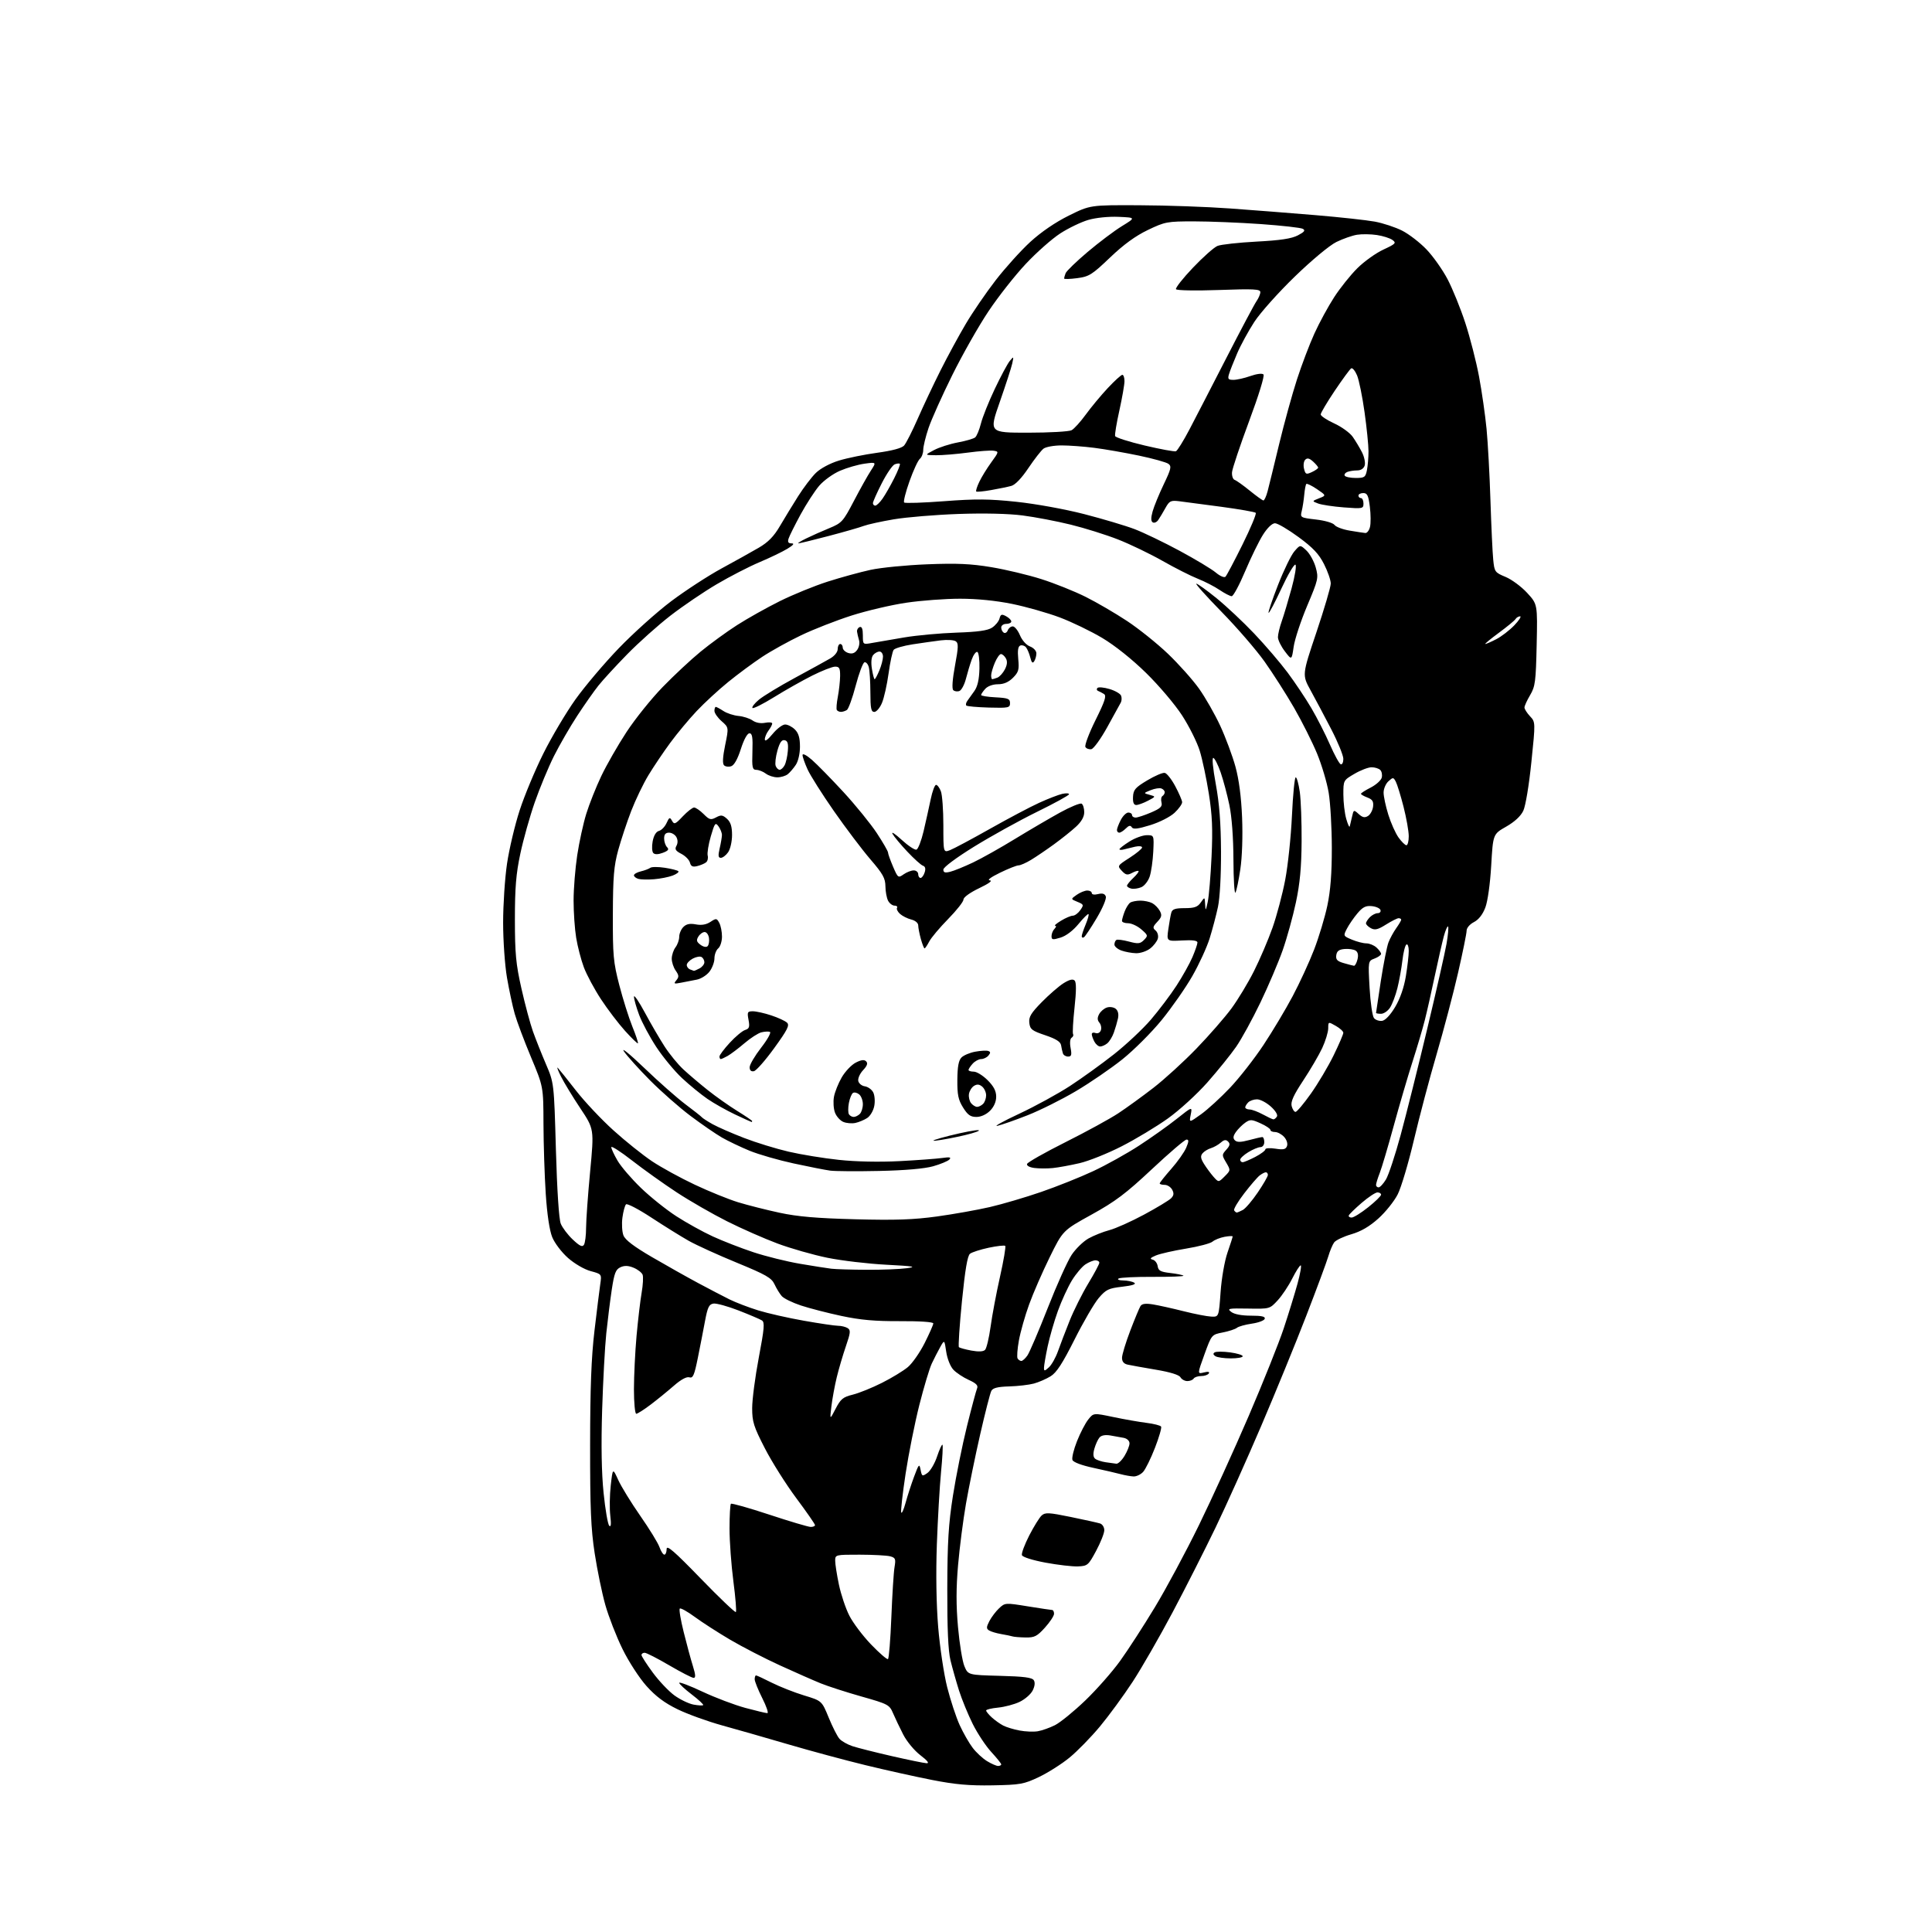 <?xml version="1.0" encoding="UTF-8" standalone="no"?>
<svg 
  version="1.1" 
  xmlns="http://www.w3.org/2000/svg" 
  xmlns:xlink="http://www.w3.org/1999/xlink" 
  xmlns:svg="http://www.w3.org/2000/svg"
  xmlns:rdf="http://www.w3.org/1999/02/22-rdf-syntax-ns#"
  xmlns:cc="http://creativecommons.org/ns#"
  xmlns:dc="http://purl.org/dc/elements/1.1/"
  viewBox="0 0 768 768"
  width="768"
  height="768"
>
<style>svg {background-color: white; }</style>"
<path stroke="none" fill="black" fill-rule="evenodd" d="M394.50,709.70C385.28,709.86 379.72,709.37 370.50,707.56C363.90,706.26 351.98,703.62 344.00,701.67C336.02,699.73 322.30,696.03 313.50,693.45C304.70,690.86 292.77,687.45 287.00,685.86C281.23,684.26 273.26,681.38 269.31,679.45C264.17,676.95 260.65,674.31 256.99,670.22C254.14,667.04 249.90,660.50 247.45,655.50C245.02,650.55 241.95,642.67 240.63,638.00C239.31,633.33 237.41,624.10 236.40,617.50C234.90,607.76 234.56,599.66 234.58,574.50C234.60,551.70 235.05,539.66 236.31,529.00C237.25,521.02 238.29,512.69 238.61,510.48C239.20,506.47 239.20,506.47 234.81,505.29C232.32,504.63 228.43,502.37 225.82,500.08C223.24,497.80 220.48,494.16 219.51,491.77C218.43,489.09 217.47,482.66 216.94,474.50C216.47,467.35 216.07,454.86 216.04,446.74C216.00,431.98 216.00,431.98 211.08,420.24C208.38,413.78 205.46,406.02 204.61,403.00C203.75,399.98 202.37,393.50 201.53,388.62C200.69,383.73 200.00,373.89 200.00,366.75C200.00,359.60 200.70,349.03 201.56,343.25C202.42,337.48 204.67,327.97 206.57,322.13C208.47,316.28 212.71,306.10 216.01,299.50C219.30,292.90 225.04,283.24 228.75,278.03C232.46,272.83 240.22,263.66 246.00,257.66C251.78,251.66 261.15,243.25 266.83,238.98C272.51,234.72 281.51,228.86 286.83,225.97C292.15,223.08 298.80,219.38 301.62,217.73C305.37,215.54 307.62,213.24 310.03,209.12C311.84,206.03 315.10,200.69 317.27,197.26C319.44,193.83 322.62,189.65 324.33,187.98C326.16,186.20 329.92,184.18 333.47,183.09C336.79,182.07 343.65,180.67 348.72,179.98C354.64,179.17 358.46,178.15 359.39,177.11C360.18,176.23 362.63,171.41 364.82,166.42C367.01,161.43 371.08,152.81 373.86,147.27C376.64,141.73 381.15,133.42 383.88,128.81C386.60,124.19 391.97,116.36 395.79,111.41C399.62,106.46 405.82,99.59 409.57,96.15C413.87,92.22 419.54,88.34 424.88,85.70C433.37,81.50 433.37,81.50 452.93,81.59C463.70,81.63 479.93,82.21 489.00,82.87C498.07,83.53 513.38,84.72 523.00,85.53C532.62,86.34 543.19,87.49 546.47,88.09C549.75,88.69 554.65,90.31 557.36,91.68C560.07,93.05 564.43,96.41 567.05,99.15C569.67,101.88 573.44,107.21 575.43,110.99C577.41,114.78 580.59,122.59 582.47,128.35C584.36,134.12 586.82,143.71 587.94,149.67C589.05,155.62 590.40,165.00 590.93,170.50C591.46,176.00 592.16,188.82 592.48,199.00C592.81,209.18 593.30,219.75 593.58,222.50C594.06,227.32 594.25,227.58 598.48,229.33C600.90,230.33 604.76,233.18 607.04,235.66C611.20,240.17 611.20,240.17 610.85,256.34C610.53,270.94 610.28,272.87 608.25,276.31C607.01,278.40 606.00,280.62 606.00,281.24C606.00,281.86 606.99,283.42 608.19,284.71C610.39,287.04 610.39,287.04 608.74,303.01C607.81,312.14 606.43,320.40 605.53,322.30C604.52,324.43 602.09,326.68 598.73,328.60C593.50,331.58 593.50,331.58 592.78,344.04C592.35,351.37 591.39,358.26 590.44,360.77C589.39,363.53 587.79,365.58 585.91,366.55C584.23,367.42 583.00,368.86 583.00,369.97C583.00,371.03 581.47,378.56 579.60,386.71C577.73,394.87 573.90,409.40 571.09,419.02C568.27,428.63 564.21,444.00 562.05,453.16C559.89,462.32 557.00,472.04 555.62,474.76C554.24,477.49 550.78,481.81 547.94,484.36C544.37,487.57 541.03,489.52 537.14,490.65C534.05,491.55 530.99,493.00 530.34,493.89C529.70,494.77 528.64,497.29 528.00,499.49C527.35,501.70 523.43,512.27 519.28,523.00C515.14,533.73 507.06,553.47 501.33,566.87C495.60,580.27 487.42,598.50 483.14,607.37C478.86,616.24 471.19,631.38 466.08,641.00C460.97,650.62 453.86,663.00 450.27,668.50C446.67,674.00 440.81,682.01 437.24,686.30C433.67,690.59 428.22,696.17 425.12,698.70C422.03,701.23 416.57,704.69 413.00,706.39C406.98,709.25 405.61,709.50 394.50,709.70zM396.75,702.00C397.44,702.00 398.00,701.71 398.00,701.36C398.00,701.01 396.22,698.80 394.05,696.44C391.88,694.09 388.57,689.09 386.69,685.33C384.82,681.57 382.36,675.58 381.22,672.00C380.09,668.42 378.57,663.02 377.83,660.00C376.91,656.19 376.52,647.43 376.56,631.50C376.61,612.92 377.04,605.81 378.82,594.50C380.03,586.80 382.53,574.42 384.37,567.00C386.21,559.58 388.03,552.79 388.40,551.92C388.91,550.75 388.05,549.88 385.10,548.54C382.90,547.55 380.16,545.73 378.99,544.49C377.78,543.21 376.55,540.13 376.14,537.36C375.42,532.50 375.42,532.50 373.74,535.50C372.82,537.15 371.32,540.08 370.41,542.00C369.49,543.92 367.26,551.37 365.44,558.55C363.63,565.73 361.18,578.00 359.99,585.81C358.81,593.63 358.02,600.56 358.24,601.21C358.45,601.86 359.23,600.17 359.97,597.45C360.71,594.73 362.23,590.02 363.36,587.00C365.26,581.91 365.45,581.71 365.95,584.28C366.47,586.91 366.61,586.97 368.67,585.53C369.86,584.69 371.60,581.72 372.52,578.93C373.45,576.15 374.40,574.07 374.65,574.31C374.89,574.56 374.64,579.43 374.08,585.13C373.53,590.83 372.78,603.83 372.41,614.00C372.00,625.64 372.20,637.84 372.95,646.91C373.61,654.83 375.22,665.55 376.53,670.73C377.85,675.91 380.08,682.69 381.50,685.78C382.92,688.88 385.24,692.94 386.66,694.79C388.07,696.65 390.64,699.03 392.37,700.08C394.09,701.13 396.06,701.99 396.75,702.00zM368.33,700.91C369.54,700.97 368.71,699.90 365.87,697.73C363.47,695.90 360.46,692.27 359.03,689.48C357.63,686.74 355.81,682.93 354.99,681.01C353.57,677.67 353.02,677.38 342.50,674.40C336.45,672.69 329.15,670.33 326.28,669.17C323.41,668.01 316.12,664.79 310.07,662.03C304.03,659.27 295.13,654.68 290.29,651.84C285.46,648.99 279.10,644.90 276.17,642.74C273.24,640.59 270.57,639.10 270.22,639.44C269.88,639.78 270.58,643.99 271.78,648.78C272.97,653.58 274.61,659.64 275.43,662.25C276.53,665.79 276.60,666.99 275.70,666.98C275.04,666.96 270.68,664.71 266.01,661.98C261.34,659.24 256.95,657.00 256.26,657.00C255.57,657.00 255.00,657.40 255.00,657.89C255.00,658.38 257.02,661.52 259.49,664.87C261.95,668.22 265.83,672.31 268.10,673.96C270.38,675.61 273.78,677.24 275.66,677.60C277.55,677.95 279.29,678.05 279.52,677.81C279.76,677.57 277.72,675.67 274.98,673.58C272.24,671.49 270.00,669.41 270.00,668.96C270.00,668.50 274.16,670.08 279.25,672.47C284.34,674.86 291.99,677.75 296.26,678.91C300.53,680.06 304.47,681.00 305.03,681.00C305.58,681.00 304.67,678.31 303.01,675.03C301.36,671.74 300.00,668.37 300.00,667.53C300.00,666.69 300.24,666.00 300.53,666.00C300.82,666.00 303.65,667.31 306.81,668.91C309.98,670.50 315.75,672.78 319.63,673.96C326.69,676.10 326.69,676.10 329.43,682.80C330.94,686.48 332.86,690.27 333.71,691.21C334.55,692.15 336.87,693.47 338.87,694.13C340.87,694.79 347.90,696.57 354.50,698.08C361.10,699.59 367.32,700.86 368.33,700.91zM412.50,688.21C414.15,687.93 417.23,686.85 419.35,685.79C421.46,684.73 426.88,680.32 431.40,675.98C435.91,671.65 442.16,664.56 445.28,660.22C448.40,655.89 454.61,646.30 459.07,638.92C463.54,631.54 471.40,616.89 476.55,606.37C481.70,595.84 490.62,576.27 496.38,562.87C502.14,549.46 508.41,533.77 510.32,528.00C512.24,522.23 514.69,514.24 515.79,510.25C516.88,506.26 517.44,503.00 517.05,503.00C516.65,503.00 515.14,505.36 513.68,508.25C512.23,511.14 509.62,515.04 507.89,516.92C504.74,520.33 504.72,520.33 496.12,520.18C488.30,520.04 487.68,520.16 489.44,521.51C490.65,522.44 493.59,523.00 497.27,523.00C501.54,523.00 503.05,523.34 502.75,524.25C502.52,524.94 500.21,525.80 497.61,526.17C495.01,526.55 492.35,527.29 491.69,527.83C491.04,528.36 488.51,529.19 486.07,529.67C481.64,530.54 481.64,530.54 478.79,538.38C475.95,546.23 475.95,546.23 478.56,545.57C480.25,545.15 480.94,545.28 480.52,545.96C480.17,546.53 478.81,547.00 477.50,547.00C476.19,547.00 474.84,547.45 474.50,548.00C474.16,548.55 473.03,549.00 471.99,549.00C470.95,549.00 469.72,548.32 469.25,547.49C468.71,546.52 465.16,545.43 459.45,544.47C454.53,543.64 449.49,542.74 448.25,542.46C446.73,542.12 446.01,541.24 446.02,539.73C446.03,538.50 447.50,533.67 449.28,529.00C451.06,524.33 452.90,519.91 453.36,519.18C453.96,518.24 455.40,518.05 458.35,518.53C460.63,518.90 466.10,520.12 470.50,521.23C474.90,522.34 479.85,523.30 481.50,523.37C484.50,523.50 484.50,523.50 485.20,513.67C485.59,508.14 486.80,501.24 487.95,497.91C489.08,494.66 490.00,491.78 490.00,491.52C490.00,491.26 488.54,491.33 486.75,491.66C484.96,492.00 482.82,492.86 481.99,493.57C481.17,494.28 476.44,495.53 471.49,496.34C466.55,497.15 461.15,498.37 459.50,499.06C457.28,499.99 456.94,500.42 458.19,500.72C459.12,500.94 460.02,502.11 460.19,503.31C460.45,505.11 461.33,505.60 465.21,506.04C467.80,506.34 470.15,506.82 470.44,507.11C470.73,507.40 465.31,507.60 458.39,507.57C451.47,507.53 445.29,507.83 444.65,508.23C444.01,508.64 444.83,508.98 446.50,509.00C448.15,509.02 450.12,509.42 450.88,509.90C451.79,510.48 450.20,511.01 446.12,511.49C440.64,512.12 439.64,512.60 436.74,516.01C434.96,518.11 430.64,525.52 427.14,532.49C422.37,541.98 419.99,545.65 417.64,547.09C415.91,548.16 412.93,549.45 411.00,549.98C409.07,550.50 404.67,551.02 401.20,551.12C396.59,551.25 394.68,551.73 394.07,552.90C393.60,553.78 391.61,561.55 389.64,570.18C387.67,578.80 385.14,591.17 384.00,597.68C382.87,604.18 381.45,615.18 380.85,622.12C380.06,631.18 380.05,638.13 380.82,646.77C381.41,653.38 382.55,660.38 383.36,662.32C384.83,665.83 384.83,665.83 397.45,666.17C407.09,666.42 410.29,666.84 410.97,667.94C411.53,668.85 411.34,670.37 410.47,672.06C409.71,673.53 407.38,675.54 405.29,676.53C403.21,677.53 399.36,678.54 396.75,678.80C394.14,679.05 392.00,679.57 392.00,679.95C392.00,680.34 393.01,681.57 394.25,682.70C395.49,683.83 397.53,685.28 398.80,685.94C400.06,686.59 402.98,687.48 405.30,687.91C407.61,688.35 410.85,688.48 412.50,688.21zM352.98,659.51C353.37,659.27 353.97,651.75 354.33,642.79C354.69,633.83 355.25,624.88 355.60,622.89C356.14,619.70 355.94,619.22 353.86,618.66C352.56,618.31 347.11,618.02 341.75,618.01C332.08,618.00 332.00,618.02 332.00,620.43C332.00,621.77 332.67,626.05 333.49,629.95C334.31,633.84 336.16,639.37 337.62,642.23C339.07,645.10 342.96,650.26 346.26,653.70C349.57,657.14 352.59,659.75 352.98,659.51zM407.63,650.92C405.36,650.88 403.05,650.69 402.50,650.50C401.95,650.32 399.93,649.90 398.00,649.57C396.07,649.24 393.90,648.59 393.16,648.12C392.04,647.41 392.07,646.78 393.31,644.38C394.14,642.80 395.88,640.51 397.18,639.29C399.52,637.11 399.66,637.10 408.52,638.54C413.46,639.34 417.84,639.99 418.25,640.00C418.66,640.00 419.00,640.67 419.00,641.50C419.00,642.32 417.37,644.80 415.38,647.00C412.23,650.48 411.23,650.99 407.63,650.92zM292.52,640.81C292.82,640.51 292.37,635.01 291.53,628.58C290.69,622.16 290.00,612.72 290.00,607.62C290.00,602.51 290.25,598.09 290.55,597.78C290.85,597.48 297.72,599.42 305.80,602.09C313.89,604.77 321.29,606.96 322.25,606.98C323.21,606.99 323.99,606.66 323.98,606.25C323.97,605.84 320.61,601.00 316.51,595.50C312.41,590.00 306.80,581.09 304.03,575.70C299.59,567.06 299.00,565.18 299.00,559.74C299.00,556.35 300.18,547.32 301.63,539.68C303.83,528.05 304.04,525.64 302.88,524.89C302.12,524.41 297.96,522.63 293.64,520.95C289.32,519.27 284.82,518.03 283.64,518.19C281.86,518.45 281.30,519.59 280.28,525.00C279.62,528.58 278.32,535.22 277.40,539.78C276.00,546.73 275.46,547.96 274.03,547.51C272.95,547.17 270.70,548.38 267.91,550.82C265.48,552.94 261.33,556.33 258.67,558.34C256.02,560.35 253.43,562.00 252.92,562.00C252.42,562.00 252.00,557.61 252.00,552.25C252.01,546.89 252.47,537.33 253.04,531.00C253.62,524.67 254.52,516.97 255.06,513.88C255.60,510.79 255.77,507.57 255.45,506.72C255.12,505.88 253.52,504.63 251.88,503.95C249.76,503.07 248.26,503.01 246.64,503.75C244.75,504.62 244.19,506.07 243.19,512.64C242.54,516.96 241.56,524.77 241.01,530.00C240.46,535.23 239.72,548.95 239.36,560.50C238.93,574.52 239.12,585.49 239.94,593.50C240.61,600.10 241.62,605.95 242.18,606.50C242.88,607.18 243.01,605.89 242.60,602.50C242.27,599.75 242.35,594.35 242.78,590.50C243.57,583.50 243.57,583.50 245.76,588.32C246.97,590.97 250.91,597.39 254.53,602.58C258.15,607.77 261.58,613.36 262.15,615.01C262.73,616.65 263.60,618.00 264.10,618.00C264.59,618.00 265.00,616.99 265.00,615.76C265.00,614.01 267.99,616.60 278.49,627.43C285.91,635.09 292.22,641.11 292.52,640.81zM428.50,622.67C426.30,622.76 420.48,622.08 415.58,621.17C410.39,620.20 406.48,618.95 406.23,618.20C405.99,617.48 407.30,613.97 409.13,610.39C410.97,606.81 413.19,603.23 414.07,602.43C415.48,601.16 416.90,601.23 425.59,603.01C431.04,604.13 436.29,605.29 437.25,605.59C438.23,605.89 438.99,607.10 438.97,608.32C438.96,609.52 437.49,613.20 435.72,616.50C432.65,622.22 432.31,622.51 428.50,622.67zM450.60,586.91C449.44,586.86 447.15,586.45 445.50,586.01C443.85,585.56 438.98,584.44 434.69,583.51C429.96,582.50 426.65,581.25 426.31,580.36C426.00,579.55 426.81,576.19 428.12,572.90C429.43,569.60 431.44,565.72 432.60,564.28C434.69,561.64 434.69,561.64 442.60,563.30C446.94,564.21 452.87,565.25 455.77,565.61C458.67,565.97 461.28,566.64 461.56,567.09C461.84,567.55 460.74,571.36 459.11,575.55C457.48,579.75 455.37,584.04 454.42,585.09C453.47,586.14 451.75,586.96 450.60,586.91zM443.76,581.85C444.46,581.93 445.92,580.54 447.01,578.75C448.10,576.96 448.99,574.72 449.00,573.77C449.00,572.77 448.04,571.85 446.75,571.58C445.51,571.34 443.08,570.90 441.34,570.61C439.33,570.28 437.76,570.58 437.05,571.45C436.42,572.19 435.52,574.18 435.04,575.85C434.45,577.92 434.54,579.20 435.33,579.86C435.98,580.39 437.85,581.02 439.50,581.26C441.15,581.50 443.07,581.77 443.76,581.85zM332.17,560.00C334.18,556.11 335.11,555.35 339.00,554.39C341.48,553.78 346.69,551.67 350.60,549.70C354.50,547.74 359.14,544.91 360.90,543.43C362.67,541.94 365.66,537.65 367.56,533.89C369.45,530.13 371.00,526.61 371.00,526.08C371.00,525.50 365.68,525.14 357.75,525.18C347.82,525.23 342.00,524.71 334.50,523.11C329.00,521.94 321.74,520.06 318.37,518.95C314.99,517.83 311.56,516.15 310.75,515.21C309.93,514.27 308.64,512.16 307.88,510.52C306.69,507.97 304.51,506.72 292.91,501.95C285.43,498.88 276.82,494.96 273.77,493.24C270.71,491.51 264.04,487.36 258.94,484.02C253.84,480.67 249.30,478.30 248.85,478.75C248.39,479.21 247.75,481.59 247.42,484.04C247.09,486.49 247.28,489.67 247.83,491.09C248.52,492.89 252.01,495.54 259.17,499.71C264.85,503.02 273.10,507.66 277.50,510.02C281.90,512.38 287.53,515.31 290.00,516.54C292.48,517.76 297.61,519.73 301.40,520.90C305.18,522.07 313.36,523.92 319.56,525.01C325.77,526.11 331.89,527.01 333.17,527.02C334.45,527.02 336.16,527.45 336.96,527.95C338.21,528.75 338.11,529.76 336.24,535.19C335.05,538.66 333.42,544.20 332.62,547.50C331.82,550.80 330.87,555.98 330.50,559.00C329.84,564.50 329.84,564.50 332.17,560.00zM416.96,543.53C418.04,542.55 419.66,539.67 420.56,537.13C421.46,534.58 423.55,529.12 425.20,525.00C426.85,520.88 430.18,514.22 432.60,510.21C435.02,506.21 437.00,502.50 437.00,501.96C437.00,501.43 436.31,501.00 435.46,501.00C434.62,501.00 432.83,501.72 431.49,502.60C430.15,503.48 427.73,506.34 426.12,508.95C424.52,511.57 422.00,517.03 420.54,521.09C419.07,525.15 417.23,531.54 416.44,535.30C415.65,539.06 415.00,542.85 415.00,543.72C415.00,545.11 415.25,545.09 416.96,543.53zM406.00,541.00C406.49,541.00 407.57,540.02 408.41,538.83C409.25,537.63 412.88,529.15 416.48,519.98C420.08,510.80 424.35,501.30 425.97,498.86C427.59,496.42 430.62,493.47 432.71,492.30C434.79,491.14 438.52,489.65 441.00,489.00C443.48,488.35 449.66,485.58 454.74,482.85C459.83,480.11 464.66,477.19 465.49,476.37C466.62,475.24 466.74,474.38 465.96,472.93C465.39,471.87 464.05,471.00 462.96,471.00C461.88,471.00 461.00,470.74 461.00,470.43C461.00,470.12 463.07,467.51 465.60,464.64C468.13,461.77 470.81,457.97 471.55,456.21C472.60,453.73 472.62,453.00 471.67,453.00C470.99,453.00 464.80,458.29 457.91,464.75C447.55,474.46 443.38,477.60 433.94,482.81C422.50,489.13 422.50,489.13 417.25,499.81C414.36,505.69 410.68,514.13 409.08,518.57C407.47,523.00 405.65,529.43 405.03,532.84C404.41,536.25 404.18,539.48 404.51,540.02C404.85,540.56 405.52,541.00 406.00,541.00zM489.25,539.98C486.64,539.98 483.89,539.58 483.14,539.11C482.23,538.53 482.14,538.03 482.86,537.59C483.45,537.22 486.20,537.22 488.97,537.59C491.74,537.96 494.00,538.65 494.00,539.13C494.00,539.61 491.86,539.99 489.25,539.98zM391.58,536.59C392.17,535.99 393.16,531.84 393.78,527.36C394.39,522.88 396.07,513.95 397.52,507.51C398.96,501.08 399.90,495.56 399.60,495.26C399.30,494.96 396.34,495.29 393.03,495.99C389.72,496.70 386.37,497.77 385.59,498.39C384.58,499.17 383.64,504.76 382.39,517.23C381.42,526.98 380.88,535.21 381.18,535.51C381.48,535.81 383.70,536.42 386.11,536.87C389.00,537.40 390.87,537.31 391.58,536.59zM344.50,504.76C350.55,504.80 357.75,504.51 360.50,504.13C364.63,503.56 363.22,503.32 352.34,502.75C345.10,502.38 334.54,501.13 328.88,499.98C323.22,498.82 314.29,496.27 309.04,494.31C303.79,492.35 294.77,488.38 289.00,485.48C283.23,482.58 274.23,477.41 269.00,473.98C263.77,470.55 255.79,464.85 251.25,461.32C246.71,457.78 243.00,455.40 243.00,456.02C243.00,456.64 244.12,459.06 245.50,461.41C246.87,463.75 251.04,468.61 254.77,472.20C258.49,475.80 264.83,480.87 268.86,483.48C272.89,486.08 279.40,489.69 283.34,491.50C287.28,493.31 294.55,496.14 299.50,497.78C304.45,499.42 312.77,501.48 318.00,502.37C323.23,503.26 328.85,504.14 330.50,504.34C332.15,504.54 338.45,504.73 344.50,504.76zM232.13,494.82C232.59,494.09 232.98,491.03 232.98,488.01C232.99,485.00 233.71,474.94 234.59,465.67C236.18,448.82 236.18,448.82 230.70,440.58C227.68,436.05 224.22,430.36 223.00,427.92C221.78,425.49 221.22,423.95 221.75,424.50C222.28,425.05 225.52,429.10 228.95,433.50C232.37,437.90 239.07,445.02 243.84,449.32C248.60,453.63 255.52,459.16 259.21,461.63C262.90,464.09 270.55,468.28 276.21,470.94C281.87,473.61 289.59,476.74 293.36,477.90C297.14,479.06 304.57,480.94 309.86,482.08C317.08,483.63 324.66,484.28 340.00,484.68C355.97,485.10 363.15,484.85 372.50,483.56C379.10,482.65 388.55,480.96 393.50,479.82C398.45,478.67 407.60,475.98 413.84,473.83C420.08,471.68 429.41,467.96 434.56,465.55C439.72,463.14 447.89,458.59 452.72,455.45C457.55,452.31 464.31,447.52 467.74,444.79C473.98,439.84 473.98,439.84 473.33,443.10C472.68,446.35 472.68,446.35 477.45,442.93C480.07,441.05 485.24,436.32 488.93,432.43C492.63,428.54 498.61,420.89 502.23,415.43C505.85,409.97 511.08,401.23 513.85,396.00C516.63,390.77 520.46,382.45 522.37,377.50C524.28,372.54 526.65,364.67 527.64,360.00C528.90,354.03 529.43,347.18 529.42,337.00C529.41,329.02 528.85,319.18 528.17,315.12C527.50,311.07 525.41,304.05 523.54,299.53C521.67,295.01 517.57,286.85 514.44,281.40C511.30,275.96 506.01,267.68 502.69,263.00C499.36,258.32 491.68,249.44 485.62,243.25C479.57,237.06 475.04,232.01 475.56,232.02C476.07,232.03 479.68,234.61 483.56,237.77C487.45,240.92 494.20,247.26 498.56,251.85C502.93,256.44 508.90,263.42 511.84,267.35C514.77,271.28 519.03,277.65 521.29,281.50C523.55,285.35 526.87,291.87 528.67,295.99C530.47,300.11 532.40,303.63 532.97,303.82C533.54,304.01 534.00,303.04 534.00,301.67C534.00,300.29 531.82,294.97 529.16,289.83C526.50,284.70 522.81,277.75 520.96,274.39C517.60,268.28 517.60,268.28 523.30,251.34C526.43,242.02 529.00,233.30 529.00,231.96C529.00,230.62 527.80,227.16 526.33,224.26C524.27,220.19 521.95,217.73 516.18,213.49C512.07,210.47 507.86,208.00 506.83,208.00C505.69,208.00 503.81,209.80 502.06,212.57C500.47,215.08 497.28,221.60 494.97,227.07C492.67,232.53 490.26,237.00 489.62,237.00C488.99,237.00 486.82,235.88 484.81,234.52C482.80,233.15 478.89,231.14 476.13,230.05C473.37,228.96 467.08,225.78 462.16,222.98C457.23,220.18 449.28,216.35 444.49,214.47C439.71,212.59 431.23,209.93 425.65,208.56C420.07,207.18 411.45,205.54 406.50,204.90C400.92,204.18 391.22,203.95 381.00,204.31C371.93,204.63 360.38,205.58 355.34,206.43C350.31,207.28 344.91,208.47 343.34,209.06C341.78,209.66 335.50,211.46 329.38,213.07C323.27,214.68 317.87,215.99 317.38,215.99C316.90,215.98 318.30,215.10 320.50,214.03C322.70,212.95 326.84,211.11 329.70,209.94C334.62,207.91 335.15,207.33 339.43,199.15C341.92,194.39 344.95,188.96 346.18,187.09C348.40,183.67 348.40,183.67 343.67,184.32C341.07,184.68 336.68,185.94 333.93,187.13C331.17,188.31 327.44,191.00 325.64,193.10C323.85,195.20 320.51,200.36 318.22,204.56C315.94,208.77 313.80,213.06 313.47,214.10C313.03,215.49 313.35,216.00 314.68,216.00C315.92,216.01 315.38,216.69 313.00,218.14C311.07,219.32 306.11,221.71 301.96,223.46C297.81,225.21 290.15,229.15 284.94,232.22C279.73,235.28 271.43,240.92 266.48,244.75C261.54,248.58 253.81,255.49 249.30,260.11C244.79,264.72 239.66,270.30 237.91,272.50C236.15,274.70 232.36,280.10 229.48,284.50C226.60,288.90 222.42,296.14 220.19,300.58C217.97,305.03 214.54,313.29 212.57,318.94C210.60,324.58 208.02,333.77 206.84,339.35C205.13,347.35 204.68,352.89 204.68,365.50C204.69,379.11 205.08,383.22 207.29,393.00C208.72,399.32 210.78,406.98 211.85,410.00C212.93,413.02 215.25,418.88 217.02,423.00C220.23,430.50 220.23,430.50 220.98,457.00C221.44,473.16 222.19,484.64 222.91,486.42C223.55,488.02 225.70,490.87 227.69,492.74C230.44,495.33 231.49,495.83 232.13,494.82zM537.29,484.00C538.09,484.00 541.05,482.16 543.87,479.91C546.69,477.67 549.00,475.42 549.00,474.91C549.00,474.41 548.35,474.00 547.56,474.00C546.77,474.00 543.96,475.86 541.31,478.14C538.66,480.42 536.35,482.67 536.17,483.14C535.98,483.61 536.49,484.00 537.29,484.00zM491.62,482.00C491.90,482.00 492.99,481.54 494.04,480.98C495.10,480.41 497.77,477.29 499.98,474.03C502.19,470.77 504.00,467.64 504.00,467.05C504.00,466.47 503.64,466.00 503.19,466.00C502.75,466.00 501.65,466.56 500.75,467.25C499.85,467.94 497.08,471.15 494.59,474.39C492.09,477.63 490.29,480.67 490.59,481.14C490.88,481.61 491.35,482.00 491.62,482.00zM548.01,472.00C548.57,472.00 549.89,470.59 550.93,468.87C551.98,467.15 554.62,459.16 556.80,451.12C558.98,443.08 563.73,424.12 567.34,409.00C570.96,393.88 574.41,378.64 575.02,375.15C575.63,371.65 575.90,368.57 575.63,368.30C575.36,368.02 574.60,369.76 573.95,372.15C573.31,374.54 571.68,381.68 570.34,388.00C569.01,394.32 567.23,402.20 566.39,405.50C565.56,408.80 563.35,416.27 561.48,422.10C559.61,427.94 556.25,439.41 554.01,447.60C551.77,455.80 549.28,464.20 548.47,466.27C547.66,468.34 547.00,470.48 547.00,471.02C547.00,471.56 547.46,472.00 548.01,472.00zM486.82,467.63C489.21,465.24 489.22,465.18 487.43,462.15C485.67,459.18 485.68,459.02 487.48,457.02C488.90,455.46 489.07,454.67 488.20,453.80C487.33,452.93 486.61,453.03 485.27,454.21C484.30,455.06 482.53,456.06 481.34,456.42C480.15,456.78 478.66,457.70 478.02,458.47C477.13,459.55 477.27,460.51 478.62,462.68C479.58,464.23 481.28,466.52 482.38,467.78C484.40,470.05 484.40,470.05 486.82,467.63zM349.50,465.47C340.70,465.66 331.93,465.60 330.00,465.34C328.07,465.08 321.55,463.80 315.50,462.49C309.45,461.18 301.57,458.91 298.00,457.45C294.43,455.98 289.48,453.62 287.00,452.20C284.52,450.77 278.90,446.90 274.50,443.60C270.10,440.30 262.89,433.96 258.48,429.53C254.07,425.09 249.37,419.89 248.05,417.98C246.72,416.07 250.33,419.00 256.07,424.50C261.80,430.00 269.20,436.52 272.50,439.00C275.80,441.47 278.73,443.78 279.00,444.13C279.27,444.48 281.19,445.72 283.26,446.88C285.33,448.03 290.96,450.50 295.76,452.35C300.57,454.21 308.55,456.66 313.50,457.81C318.45,458.96 327.45,460.43 333.50,461.07C340.24,461.79 349.54,461.98 357.50,461.57C364.65,461.20 372.30,460.63 374.50,460.32C377.55,459.88 378.24,460.03 377.40,460.92C376.79,461.57 373.87,462.78 370.90,463.62C367.44,464.58 359.74,465.25 349.50,465.47zM418.50,464.32C416.30,464.54 413.01,464.53 411.19,464.29C409.23,464.04 408.04,463.38 408.27,462.68C408.48,462.03 415.38,458.12 423.60,454.00C431.82,449.88 441.23,444.73 444.52,442.56C447.81,440.39 454.10,435.83 458.50,432.43C462.90,429.03 470.60,422.00 475.62,416.80C480.64,411.61 486.87,404.46 489.48,400.93C492.09,397.39 496.14,390.68 498.49,386.00C500.84,381.32 504.15,373.58 505.84,368.80C507.53,364.01 509.80,355.46 510.88,349.80C511.97,344.13 513.18,332.64 513.57,324.25C513.96,315.86 514.63,309.00 515.07,309.00C515.50,309.00 516.23,311.59 516.68,314.75C517.13,317.91 517.46,326.80 517.41,334.50C517.34,344.76 516.74,351.22 515.15,358.69C513.96,364.29 511.60,372.84 509.90,377.69C508.20,382.53 504.21,391.90 501.04,398.50C497.87,405.10 493.53,413.03 491.39,416.11C489.25,419.20 484.12,425.55 480.00,430.22C475.83,434.95 468.84,441.33 464.25,444.61C459.71,447.85 451.45,452.83 445.88,455.67C440.31,458.52 432.77,461.54 429.12,462.38C425.48,463.22 420.70,464.10 418.50,464.32zM493.97,462.00C494.50,462.00 496.75,461.05 498.97,459.90C501.19,458.74 503.00,457.39 503.00,456.89C503.00,456.39 504.79,456.26 506.98,456.61C510.16,457.12 511.10,456.91 511.60,455.59C511.97,454.63 511.49,453.10 510.47,451.96C509.49,450.88 507.86,450.00 506.85,450.00C505.83,450.00 505.00,449.62 505.00,449.15C505.00,448.69 503.24,447.51 501.08,446.54C497.55,444.94 496.95,444.92 494.99,446.29C493.80,447.13 492.13,448.80 491.29,449.99C490.17,451.60 490.06,452.46 490.89,453.29C491.72,454.12 493.19,454.10 496.52,453.21C499.00,452.54 501.38,452.00 501.80,452.00C502.22,452.00 502.57,452.90 502.57,454.00C502.57,455.13 501.90,456.00 501.04,456.00C500.19,456.01 498.04,456.90 496.25,457.99C494.46,459.08 493.00,460.43 493.00,460.99C493.00,461.54 493.44,462.00 493.97,462.00zM372.00,453.43C369.52,453.71 372.00,452.82 377.49,451.44C382.99,450.07 388.16,449.09 388.99,449.27C389.82,449.45 387.35,450.34 383.50,451.25C379.65,452.17 374.48,453.14 372.00,453.43zM396.50,447.53C394.85,447.89 398.72,445.74 405.09,442.76C411.46,439.78 420.58,434.79 425.34,431.69C430.10,428.58 437.98,422.90 442.84,419.07C447.71,415.23 454.30,409.04 457.51,405.30C460.71,401.56 465.29,395.49 467.68,391.81C470.07,388.13 472.92,383.03 474.01,380.48C475.10,377.92 476.00,375.31 476.00,374.67C476.00,373.87 474.08,373.61 469.87,373.85C463.74,374.19 463.74,374.19 464.43,369.35C464.81,366.68 465.34,363.71 465.62,362.75C466.02,361.40 467.22,361.00 470.95,361.00C474.80,361.00 476.07,360.55 477.33,358.75C478.90,356.50 478.90,356.50 479.06,359.50C479.22,362.26 479.30,362.17 480.10,358.50C480.57,356.30 481.25,348.20 481.61,340.50C482.12,329.59 481.89,324.08 480.54,315.56C479.59,309.54 477.96,301.83 476.91,298.44C475.86,295.04 472.70,288.71 469.89,284.38C467.08,280.04 460.64,272.45 455.58,267.50C449.99,262.03 443.16,256.58 438.18,253.61C433.67,250.92 426.04,247.23 421.22,245.42C416.39,243.61 407.89,241.20 402.32,240.06C395.86,238.75 388.36,238.00 381.62,238.00C375.81,238.00 366.21,238.71 360.28,239.59C354.35,240.46 344.55,242.76 338.50,244.69C332.45,246.63 323.45,250.14 318.50,252.51C313.55,254.87 306.57,258.74 303.00,261.10C299.43,263.46 293.35,267.95 289.50,271.08C285.65,274.20 280.01,279.40 276.96,282.63C273.91,285.86 269.19,291.53 266.46,295.24C263.73,298.95 259.82,304.76 257.76,308.16C255.70,311.56 252.62,317.96 250.91,322.39C249.20,326.82 246.88,333.83 245.74,337.97C244.03,344.23 243.67,348.54 243.62,363.50C243.57,379.78 243.81,382.46 246.18,391.60C247.62,397.15 249.95,404.55 251.36,408.05C252.78,411.54 253.78,414.55 253.59,414.74C253.41,414.93 251.10,412.70 248.47,409.79C245.84,406.88 241.53,401.22 238.90,397.21C236.27,393.20 233.20,387.48 232.08,384.49C230.97,381.51 229.60,376.24 229.04,372.79C228.47,369.33 228.01,362.68 228.01,358.00C228.01,353.32 228.66,345.23 229.45,340.00C230.24,334.77 231.86,327.35 233.05,323.50C234.24,319.65 236.92,312.90 239.02,308.49C241.11,304.09 245.63,296.21 249.05,290.99C252.47,285.77 258.92,277.74 263.39,273.14C267.85,268.54 274.65,262.19 278.50,259.04C282.35,255.88 288.88,251.13 293.00,248.49C297.12,245.85 304.77,241.56 310.00,238.96C315.23,236.37 323.77,232.88 329.00,231.21C334.23,229.54 341.88,227.44 346.00,226.54C350.12,225.64 360.29,224.64 368.58,224.32C380.40,223.85 385.93,224.10 394.08,225.46C399.81,226.41 408.77,228.55 414.00,230.22C419.23,231.88 427.10,235.04 431.50,237.23C435.90,239.42 443.32,243.75 448.00,246.84C452.68,249.93 460.00,255.80 464.27,259.88C468.55,263.97 474.10,270.19 476.61,273.71C479.12,277.23 482.93,283.90 485.07,288.53C487.21,293.16 489.92,300.45 491.10,304.72C492.51,309.86 493.41,316.73 493.75,324.97C494.05,332.37 493.77,340.74 493.05,345.54C492.39,349.99 491.52,354.17 491.11,354.83C490.70,355.48 490.34,349.61 490.31,341.76C490.28,332.89 489.66,324.67 488.69,320.00C487.83,315.88 486.27,310.05 485.24,307.06C484.20,304.07 482.89,301.46 482.33,301.28C481.72,301.07 482.12,305.30 483.30,311.72C484.72,319.41 485.31,327.09 485.37,338.50C485.41,348.02 484.92,356.93 484.16,360.50C483.46,363.80 481.97,369.43 480.86,373.00C479.75,376.57 476.65,383.32 473.97,388.00C471.30,392.68 465.80,400.55 461.77,405.50C457.73,410.45 450.69,417.48 446.12,421.13C441.55,424.78 433.24,430.47 427.65,433.77C422.07,437.07 413.45,441.37 408.50,443.32C403.55,445.27 398.15,447.16 396.50,447.53zM340.00,446.39C338.62,446.68 336.48,446.50 335.24,445.98C333.99,445.47 332.50,443.81 331.92,442.29C331.34,440.77 331.16,437.94 331.51,436.01C331.86,434.08 333.26,430.59 334.61,428.26C335.97,425.92 338.46,423.30 340.15,422.42C342.34,421.29 343.54,421.14 344.30,421.90C345.06,422.66 344.72,423.67 343.10,425.40C341.84,426.73 340.98,428.65 341.17,429.66C341.36,430.67 342.53,431.64 343.76,431.82C345.00,432.00 346.49,433.06 347.09,434.18C347.69,435.29 347.90,437.74 347.54,439.61C347.19,441.51 345.93,443.65 344.70,444.44C343.49,445.22 341.38,446.10 340.00,446.39zM298.75,446.00C298.61,446.00 295.68,444.66 292.22,443.03C288.77,441.40 283.82,438.61 281.22,436.83C278.63,435.05 274.07,431.32 271.10,428.55C268.12,425.77 263.54,420.22 260.90,416.21C258.27,412.20 255.19,406.44 254.06,403.42C252.93,400.40 252.01,397.15 252.02,396.21C252.03,395.27 253.97,398.11 256.35,402.53C258.72,406.95 262.26,413.02 264.21,416.03C266.16,419.04 269.50,423.12 271.63,425.09C273.76,427.07 278.12,430.77 281.32,433.32C284.52,435.87 289.81,439.61 293.07,441.62C296.33,443.64 299.00,445.45 299.00,445.64C299.00,445.84 298.89,446.00 298.75,446.00zM506.19,444.96C506.57,444.98 507.21,444.48 507.60,443.84C508.02,443.16 506.99,441.49 505.14,439.84C503.40,438.28 500.94,437.00 499.68,437.00C498.43,437.00 496.86,437.54 496.20,438.20C495.54,438.86 495.00,439.76 495.00,440.20C495.00,440.64 495.79,441.02 496.75,441.04C497.71,441.06 500.07,441.95 502.00,443.00C503.93,444.05 505.81,444.94 506.19,444.96zM339.36,444.00C340.04,444.00 341.14,443.46 341.80,442.80C342.46,442.14 343.00,440.40 343.00,438.92C343.00,437.45 342.34,435.70 341.54,435.04C340.74,434.37 339.64,434.11 339.08,434.45C338.53,434.79 337.79,436.60 337.44,438.47C337.09,440.34 337.10,442.35 337.46,442.94C337.82,443.52 338.68,444.00 339.36,444.00zM388.13,444.00C385.78,444.00 384.68,443.22 382.83,440.25C380.92,437.18 380.51,435.18 380.56,429.22C380.61,423.97 381.07,421.50 382.21,420.36C383.09,419.48 385.55,418.45 387.68,418.06C389.81,417.67 392.12,417.54 392.82,417.77C393.79,418.10 393.81,418.52 392.92,419.60C392.28,420.37 390.98,421.00 390.03,421.00C389.09,421.00 387.57,421.82 386.65,422.83C385.74,423.83 385.00,424.96 385.00,425.33C385.00,425.70 385.94,426.00 387.10,426.00C388.25,426.00 390.73,427.53 392.60,429.40C395.03,431.83 396.00,433.70 396.00,435.95C396.00,437.95 395.11,439.98 393.55,441.55C392.04,443.05 389.94,444.00 388.13,444.00zM514.99,442.00C515.52,442.00 518.26,438.74 521.09,434.75C523.92,430.76 527.98,423.92 530.12,419.55C532.25,415.18 534.00,411.13 533.99,410.55C533.99,409.97 532.64,408.73 530.99,407.80C528.00,406.09 528.00,406.09 527.99,408.80C527.98,410.28 526.91,413.79 525.61,416.60C524.30,419.40 520.90,425.21 518.05,429.52C514.21,435.33 513.02,437.94 513.45,439.67C513.78,440.95 514.47,442.00 514.99,442.00zM388.42,440.00C389.07,440.00 390.14,439.46 390.80,438.80C391.46,438.14 392.00,436.62 392.00,435.42C392.00,434.22 391.29,432.65 390.42,431.93C389.27,430.98 388.37,430.91 387.17,431.66C386.25,432.23 385.35,433.70 385.17,434.91C384.99,436.12 385.39,437.76 386.05,438.56C386.71,439.35 387.77,440.00 388.42,440.00zM299.67,425.82C298.58,426.03 298.00,425.49 298.00,424.25C298.00,423.20 300.06,419.70 302.58,416.45C305.12,413.18 306.66,410.39 306.04,410.18C305.42,409.97 303.88,410.06 302.62,410.38C301.36,410.70 298.34,412.65 295.90,414.73C293.47,416.80 290.47,419.06 289.25,419.75C288.03,420.44 286.80,421.00 286.51,421.00C286.23,421.00 286.00,420.54 286.00,419.98C286.00,419.42 287.84,416.96 290.09,414.52C292.34,412.07 295.08,409.79 296.19,409.44C297.85,408.91 298.08,408.24 297.55,405.40C296.97,402.31 297.13,402.00 299.28,402.00C300.58,402.00 303.86,402.73 306.57,403.63C309.28,404.52 312.10,405.82 312.84,406.51C313.95,407.54 313.07,409.31 307.77,416.63C304.24,421.51 300.60,425.65 299.67,425.82zM424.58,420.00C423.68,420.00 422.75,419.44 422.53,418.75C422.30,418.06 421.97,416.61 421.80,415.52C421.57,414.10 419.80,412.98 415.49,411.52C410.20,409.74 409.46,409.16 409.17,406.61C408.90,404.25 409.82,402.73 414.17,398.30C417.10,395.32 421.00,391.95 422.82,390.82C425.10,389.40 426.47,389.07 427.18,389.78C427.88,390.48 427.87,393.87 427.14,400.57C426.56,405.93 426.30,410.67 426.56,411.09C426.82,411.52 426.56,412.15 425.99,412.51C425.37,412.89 425.20,414.57 425.58,416.58C426.10,419.35 425.91,420.00 424.58,420.00zM437.34,416.00C436.64,416.00 435.60,415.13 435.04,414.07C434.47,413.00 434.00,411.67 434.00,411.10C434.00,410.53 434.67,410.32 435.49,410.64C436.35,410.96 437.25,410.52 437.60,409.59C437.94,408.70 437.69,407.33 437.04,406.55C436.18,405.52 436.15,404.58 436.93,403.13C437.52,402.03 438.92,400.84 440.05,400.49C441.17,400.13 442.75,400.37 443.54,401.03C444.45,401.79 444.77,403.19 444.41,404.86C444.09,406.31 443.35,408.85 442.76,410.50C442.17,412.15 441.00,414.06 440.15,414.75C439.31,415.44 438.04,416.00 437.34,416.00zM549.41,405.80C550.68,405.62 552.69,403.49 554.59,400.30C556.56,397.01 558.11,392.55 558.84,388.11C559.48,384.26 560.00,379.71 560.00,378.00C560.00,376.28 559.58,375.14 559.07,375.46C558.56,375.77 557.84,378.61 557.48,381.77C557.11,384.92 556.22,389.89 555.49,392.80C554.76,395.72 553.44,399.20 552.56,400.55C551.68,401.90 550.06,403.00 548.98,403.00C547.89,403.00 547.00,402.84 547.00,402.64C547.00,402.44 547.86,396.70 548.91,389.89C549.97,383.08 551.33,376.20 551.94,374.62C552.55,373.04 553.94,370.49 555.02,368.97C556.11,367.44 557.00,365.92 557.00,365.60C557.00,365.27 556.54,365.00 555.98,365.00C555.42,365.00 553.16,366.14 550.96,367.52C547.78,369.53 546.56,369.83 544.98,368.99C543.89,368.41 543.00,367.53 543.00,367.04C543.00,366.54 543.71,365.44 544.57,364.57C545.44,363.71 546.82,363.00 547.65,363.00C548.49,363.00 548.98,362.44 548.76,361.75C548.53,361.06 546.98,360.36 545.31,360.20C542.92,359.96 541.70,360.57 539.60,363.07C538.13,364.81 536.25,367.55 535.42,369.15C533.93,372.04 533.95,372.08 537.43,373.53C539.36,374.34 541.93,375.00 543.14,375.00C544.35,375.00 546.17,375.74 547.17,376.65C548.18,377.57 549.00,378.70 549.00,379.18C549.00,379.66 547.84,380.49 546.42,381.03C543.83,382.01 543.83,382.01 544.43,392.67C544.76,398.53 545.55,403.95 546.18,404.71C546.81,405.47 548.26,405.96 549.41,405.80zM270.77,390.63C267.90,391.19 267.69,391.08 268.86,389.67C269.95,388.35 269.91,387.71 268.59,385.82C267.71,384.57 267.01,382.42 267.03,381.03C267.05,379.64 267.72,377.63 268.53,376.56C269.34,375.49 270.00,373.61 270.00,372.38C270.00,371.15 270.74,369.40 271.65,368.49C272.84,367.30 274.24,367.01 276.63,367.46C278.88,367.88 280.74,367.56 282.40,366.47C284.71,364.96 284.92,364.98 285.93,366.87C286.52,367.97 287.00,370.42 287.00,372.31C287.00,374.21 286.32,376.32 285.50,377.00C284.68,377.68 284.00,379.48 284.00,380.99C284.00,382.50 283.09,384.88 281.99,386.29C280.88,387.70 278.63,389.11 276.99,389.42C275.34,389.74 272.55,390.28 270.77,390.63zM275.82,385.92C275.99,385.96 277.00,385.53 278.07,384.96C279.13,384.40 280.00,383.30 280.00,382.52C280.00,381.75 279.51,380.81 278.90,380.44C278.30,380.07 276.73,380.34 275.40,381.05C274.08,381.76 273.00,382.90 273.00,383.59C273.00,384.27 273.56,385.06 274.25,385.34C274.94,385.62 275.64,385.88 275.82,385.92zM538.23,383.91C538.63,383.96 539.26,382.83 539.62,381.39C540.05,379.67 539.80,378.48 538.89,377.88C538.12,377.39 536.15,377.10 534.50,377.24C532.27,377.43 531.42,378.07 531.19,379.70C530.94,381.45 531.56,382.11 534.19,382.86C536.01,383.39 537.83,383.86 538.23,383.91zM451.62,378.92C449.90,378.88 447.26,378.39 445.75,377.84C444.24,377.29 443.00,376.22 443.00,375.48C443.00,374.73 443.35,373.90 443.78,373.64C444.20,373.37 446.46,373.67 448.78,374.29C452.45,375.27 453.24,375.18 454.76,373.65C456.42,371.96 456.37,371.76 453.69,369.44C452.15,368.10 449.79,367.00 448.44,367.00C447.10,367.00 446.00,366.58 446.00,366.07C446.00,365.55 446.48,363.87 447.06,362.34C447.65,360.80 448.66,359.20 449.31,358.79C449.97,358.37 451.77,358.02 453.32,358.02C454.86,358.01 456.99,358.46 458.04,359.02C459.09,359.59 460.45,360.98 461.06,362.12C461.97,363.81 461.78,364.60 460.05,366.44C458.24,368.37 458.14,368.87 459.36,369.89C460.15,370.54 460.56,371.97 460.27,373.06C459.99,374.15 458.62,375.94 457.24,377.02C455.86,378.11 453.33,378.96 451.62,378.92zM281.28,376.12C281.77,375.63 282.02,374.17 281.83,372.87C281.65,371.56 280.87,370.50 280.11,370.50C279.34,370.50 278.22,371.31 277.61,372.31C276.72,373.76 276.89,374.40 278.45,375.56C279.58,376.40 280.76,376.64 281.28,376.12zM367.52,377.00C367.29,377.00 366.63,375.31 366.05,373.25C365.48,371.19 365.01,368.76 365.01,367.86C365.00,366.90 363.85,365.93 362.25,365.53C360.74,365.15 358.72,364.14 357.77,363.29C356.82,362.43 356.29,361.34 356.58,360.87C356.88,360.39 356.43,360.00 355.59,360.00C354.76,360.00 353.60,359.13 353.04,358.07C352.47,357.00 351.99,354.41 351.97,352.32C351.94,349.12 350.97,347.37 345.97,341.57C342.70,337.76 336.19,329.14 331.50,322.42C326.82,315.70 322.10,308.24 321.02,305.85C319.93,303.46 319.03,300.89 319.02,300.15C319.01,299.36 320.57,300.15 322.75,302.05C324.81,303.85 330.45,309.61 335.29,314.85C340.12,320.10 346.08,327.44 348.54,331.16C350.99,334.89 353.00,338.36 353.00,338.88C353.00,339.41 353.90,341.92 354.99,344.48C356.93,349.00 357.05,349.08 359.21,347.56C360.44,346.70 362.24,346.00 363.22,346.00C364.20,346.00 365.00,346.68 365.00,347.50C365.00,348.32 365.42,349.00 365.93,349.00C366.45,349.00 367.18,348.01 367.57,346.79C368.04,345.31 367.81,344.44 366.88,344.13C366.12,343.88 363.35,341.38 360.71,338.58C358.08,335.79 355.42,332.60 354.81,331.50C354.19,330.40 355.81,331.44 358.39,333.82C360.98,336.19 363.64,337.96 364.30,337.75C364.96,337.53 366.24,334.24 367.14,330.43C368.03,326.62 369.30,320.91 369.96,317.75C370.61,314.59 371.57,312.00 372.10,312.00C372.62,312.00 373.49,313.15 374.02,314.57C374.56,315.98 375.00,322.04 375.00,328.04C375.00,338.95 375.00,338.95 377.64,337.95C379.10,337.39 386.22,333.59 393.47,329.50C400.72,325.41 409.54,320.74 413.08,319.13C416.61,317.52 420.74,315.92 422.25,315.58C423.76,315.24 424.98,315.31 424.96,315.73C424.94,316.15 419.20,319.31 412.21,322.73C405.22,326.16 393.99,332.38 387.25,336.54C380.10,340.96 375.00,344.76 375.00,345.67C375.00,346.86 375.64,347.06 377.75,346.53C379.26,346.16 383.32,344.50 386.78,342.86C390.23,341.22 397.76,336.99 403.50,333.47C409.25,329.96 417.33,325.23 421.45,322.96C425.57,320.70 429.41,319.13 429.97,319.48C430.54,319.83 431.00,321.35 431.00,322.86C431.00,324.68 429.90,326.63 427.75,328.61C425.96,330.27 422.02,333.41 419.00,335.61C415.98,337.81 411.87,340.59 409.88,341.80C407.89,343.01 405.64,344.00 404.88,344.00C404.12,344.00 400.80,345.32 397.50,346.93C393.80,348.73 392.27,349.89 393.50,349.97C394.70,350.04 393.01,351.27 389.25,353.06C385.59,354.81 383.00,356.68 383.00,357.58C383.00,358.42 380.26,361.90 376.91,365.31C373.57,368.71 370.18,372.74 369.39,374.25C368.60,375.76 367.76,377.00 367.52,377.00zM421.59,372.71C418.44,373.68 418.00,373.60 418.00,372.11C418.00,371.17 418.54,369.86 419.20,369.20C419.86,368.54 419.97,368.00 419.45,368.00C418.93,367.99 419.97,367.09 421.77,366.00C423.57,364.90 425.69,364.00 426.47,364.00C427.25,364.00 428.58,363.01 429.43,361.80C430.89,359.71 430.83,359.53 428.29,358.49C425.60,357.39 425.60,357.39 428.02,355.70C429.36,354.76 431.24,354.00 432.22,354.00C433.20,354.00 434.00,354.46 434.00,355.02C434.00,355.61 435.06,355.77 436.49,355.41C438.23,354.98 439.16,355.25 439.57,356.33C439.91,357.21 438.35,360.92 435.96,364.95C433.64,368.85 431.36,372.28 430.88,372.58C430.39,372.87 430.00,372.70 430.00,372.18C430.00,371.67 430.70,369.57 431.56,367.51C432.42,365.46 432.93,363.60 432.70,363.37C432.47,363.14 430.69,364.90 428.74,367.28C426.56,369.93 423.80,372.03 421.59,372.71zM453.72,352.66C452.50,353.19 450.71,353.45 449.75,353.24C448.79,353.03 448.00,352.51 448.00,352.10C448.00,351.69 449.12,350.29 450.50,349.00C451.87,347.71 452.81,346.47 452.58,346.25C452.36,346.02 451.19,346.36 449.99,347.01C448.17,347.98 447.50,347.84 445.94,346.17C444.10,344.19 444.14,344.12 449.04,340.98C451.77,339.22 454.00,337.38 454.00,336.88C454.00,336.37 452.76,336.24 451.25,336.57C449.74,336.91 447.71,337.40 446.75,337.66C445.79,337.92 445.00,337.89 445.00,337.58C445.00,337.27 446.79,335.89 448.98,334.51C451.17,333.13 454.26,332.00 455.86,332.00C458.75,332.00 458.75,332.00 458.44,338.56C458.26,342.16 457.63,346.59 457.03,348.41C456.43,350.22 454.94,352.14 453.72,352.66zM260.00,349.51C257.52,349.71 254.71,349.65 253.75,349.37C252.79,349.08 252.00,348.44 252.00,347.95C252.00,347.45 253.24,346.74 254.75,346.38C256.26,346.02 257.95,345.38 258.50,344.97C259.05,344.55 261.64,344.55 264.26,344.95C266.88,345.35 269.30,345.97 269.65,346.31C269.99,346.66 268.98,347.44 267.39,348.05C265.80,348.65 262.48,349.31 260.00,349.51zM277.14,344.29C275.35,344.73 274.65,344.40 274.26,342.90C273.98,341.81 272.44,340.24 270.85,339.42C268.56,338.24 268.14,337.57 268.89,336.24C269.48,335.18 269.48,333.89 268.88,332.78C268.36,331.80 267.05,331.00 265.96,331.00C264.58,331.00 264.00,331.68 264.00,333.30C264.00,334.56 264.52,336.12 265.16,336.76C266.05,337.65 265.65,338.18 263.50,339.00C261.69,339.69 260.33,339.73 259.71,339.11C259.18,338.58 259.06,336.51 259.44,334.46C259.88,332.13 260.80,330.60 261.94,330.30C262.94,330.04 264.30,328.64 264.96,327.19C266.04,324.83 266.27,324.73 267.14,326.28C268.01,327.84 268.47,327.65 271.42,324.51C273.25,322.58 275.27,321.00 275.91,321.00C276.56,321.00 278.26,322.17 279.69,323.59C281.98,325.89 282.55,326.05 284.63,324.93C286.63,323.86 287.28,323.94 288.99,325.49C290.45,326.81 291.00,328.57 291.00,331.93C291.00,334.50 290.31,337.54 289.44,338.78C288.59,340.00 287.28,341.00 286.55,341.00C285.51,341.00 285.41,340.15 286.08,337.25C286.56,335.19 286.96,332.80 286.98,331.94C286.99,331.08 286.38,329.54 285.63,328.50C284.37,326.78 284.11,327.12 282.55,332.47C281.62,335.69 281.06,339.13 281.32,340.12C281.58,341.12 281.28,342.33 280.65,342.82C280.02,343.31 278.44,343.97 277.14,344.29zM559.07,336.00C559.58,336.00 560.00,334.39 560.00,332.42C560.00,330.45 559.07,325.18 557.93,320.71C556.79,316.25 555.40,311.75 554.85,310.72C553.89,308.93 553.75,308.92 551.92,310.57C550.86,311.53 550.00,313.55 550.00,315.07C550.00,316.58 550.84,320.52 551.87,323.82C552.89,327.12 554.72,331.21 555.93,332.91C557.15,334.61 558.56,336.00 559.07,336.00zM444.93,331.00C444.42,331.00 444.00,330.53 444.00,329.95C444.00,329.37 444.69,327.57 445.53,325.95C446.36,324.33 447.71,323.00 448.53,323.00C449.34,323.00 450.00,323.45 450.00,324.00C450.00,324.55 450.64,325.00 451.42,325.00C452.20,325.00 454.95,324.09 457.53,322.99C461.32,321.36 462.13,320.59 461.71,318.99C461.42,317.90 461.60,316.75 462.09,316.44C462.59,316.13 463.00,315.44 463.00,314.91C463.00,314.37 462.40,313.71 461.67,313.43C460.94,313.15 459.03,313.45 457.42,314.10C454.50,315.28 454.50,315.28 457.00,315.96C459.50,316.64 459.50,316.64 456.30,318.32C454.54,319.24 452.45,320.00 451.67,320.00C450.68,320.00 450.28,318.98 450.39,316.75C450.53,313.94 451.30,313.05 456.03,310.22C459.03,308.42 462.17,307.07 463.00,307.23C463.82,307.38 465.70,309.75 467.17,312.50C468.64,315.25 469.87,318.11 469.92,318.85C469.96,319.59 468.61,321.50 466.91,323.09C465.15,324.73 460.98,326.85 457.23,328.01C452.31,329.53 450.46,329.74 449.91,328.86C449.38,327.99 448.74,328.12 447.52,329.34C446.61,330.25 445.44,331.00 444.93,331.00zM536.55,328.50C536.70,327.95 537.11,326.21 537.46,324.64C538.08,321.84 538.14,321.82 540.11,323.60C541.64,324.98 542.52,325.16 543.81,324.36C544.74,323.77 545.64,322.11 545.82,320.65C546.06,318.58 545.57,317.79 543.57,317.03C542.15,316.49 541.00,315.82 541.00,315.55C541.00,315.27 542.74,314.15 544.87,313.07C547.00,311.98 548.97,310.21 549.26,309.13C549.54,308.05 549.28,306.68 548.68,306.08C548.09,305.49 546.53,305.00 545.23,305.00C543.92,305.00 540.86,306.17 538.43,307.60C534.02,310.18 534.00,310.21 534.01,315.85C534.01,318.96 534.52,323.30 535.15,325.50C535.77,327.70 536.40,329.05 536.55,328.50zM309.00,309.00C307.56,309.00 305.51,308.34 304.44,307.53C303.37,306.72 301.68,306.05 300.68,306.03C299.07,306.00 298.89,305.17 299.10,298.75C299.29,293.05 299.03,291.50 297.92,291.50C297.06,291.50 295.71,293.96 294.50,297.74C293.21,301.77 291.84,304.21 290.65,304.59C289.63,304.93 288.35,304.75 287.81,304.21C287.15,303.55 287.30,300.84 288.26,296.20C289.70,289.18 289.70,289.18 286.85,286.68C285.28,285.31 284.00,283.46 284.00,282.59C284.00,281.72 284.24,281.00 284.54,281.00C284.83,281.00 286.20,281.74 287.58,282.64C288.95,283.54 291.64,284.42 293.56,284.60C295.47,284.77 297.99,285.58 299.16,286.40C300.47,287.32 302.39,287.67 304.15,287.32C305.72,287.01 306.99,287.14 306.97,287.62C306.95,288.11 306.28,289.37 305.47,290.44C304.66,291.51 304.02,293.08 304.03,293.94C304.05,294.90 305.25,294.05 307.13,291.75C308.82,289.69 311.05,288.00 312.10,288.00C313.14,288.00 314.90,288.90 316.00,290.00C317.44,291.44 318.00,293.33 318.00,296.78C318.00,299.54 317.31,302.60 316.35,304.03C315.45,305.39 314.01,307.06 313.16,307.75C312.31,308.44 310.44,309.00 309.00,309.00zM309.93,306.00C310.48,306.00 311.37,305.19 311.90,304.19C312.43,303.20 313.01,300.62 313.18,298.48C313.42,295.52 313.11,294.49 311.89,294.24C310.73,294.00 309.93,295.17 309.02,298.42C308.33,300.90 308.02,303.62 308.35,304.47C308.67,305.31 309.39,306.00 309.93,306.00zM433.84,297.80C432.93,297.97 431.86,297.59 431.47,296.95C431.08,296.32 432.88,291.51 435.48,286.27C439.23,278.72 439.93,276.57 438.86,275.89C438.11,275.42 437.05,274.86 436.50,274.65C435.95,274.44 435.83,273.92 436.24,273.48C436.65,273.04 438.81,273.23 441.05,273.90C443.28,274.56 445.36,275.76 445.66,276.56C445.96,277.35 445.91,278.56 445.55,279.25C445.18,279.94 442.77,284.32 440.19,288.99C437.61,293.67 434.75,297.63 433.84,297.80zM334.31,282.98C333.65,282.99 332.91,282.66 332.65,282.24C332.39,281.82 332.57,279.46 333.05,276.99C333.52,274.52 333.93,270.81 333.96,268.75C333.99,265.64 333.66,265.00 331.98,265.00C330.86,265.00 326.72,266.63 322.77,268.61C318.83,270.60 312.03,274.44 307.67,277.15C303.30,279.85 299.46,281.78 299.12,281.44C298.78,281.09 299.92,279.61 301.67,278.15C303.41,276.69 309.82,272.80 315.92,269.50C322.01,266.20 328.35,262.72 330.00,261.76C331.77,260.74 333.00,259.20 333.00,258.01C333.00,256.91 333.45,256.00 334.00,256.00C334.55,256.00 335.00,256.64 335.00,257.43C335.00,258.22 335.98,259.18 337.17,259.56C338.71,260.04 339.75,259.69 340.72,258.37C341.48,257.34 341.82,255.60 341.48,254.50C341.15,253.40 340.79,251.87 340.69,251.11C340.58,250.34 341.06,249.52 341.75,249.27C342.60,248.97 343.00,250.01 343.00,252.55C343.00,256.26 343.00,256.26 346.75,255.57C348.81,255.19 354.55,254.20 359.50,253.38C364.45,252.55 373.77,251.70 380.22,251.48C388.72,251.20 392.60,250.65 394.36,249.50C395.70,248.62 397.03,246.99 397.32,245.88C397.77,244.17 398.18,244.02 399.93,244.96C401.07,245.57 402.00,246.50 402.00,247.04C402.00,247.57 401.10,248.00 400.00,248.00C398.90,248.00 398.00,248.65 398.00,249.44C398.00,250.23 398.45,251.16 399.01,251.50C399.56,251.85 400.28,251.42 400.61,250.56C400.94,249.70 401.83,249.00 402.59,249.00C403.35,249.00 404.63,250.58 405.44,252.51C406.29,254.54 407.97,256.42 409.45,256.98C410.87,257.52 411.99,258.73 411.98,259.73C411.98,260.70 411.59,262.11 411.12,262.85C410.49,263.83 410.07,263.42 409.55,261.35C409.16,259.79 408.39,257.97 407.85,257.32C407.30,256.66 406.28,256.34 405.58,256.61C404.69,256.95 404.45,258.58 404.77,261.97C405.18,266.22 404.91,267.18 402.67,269.43C400.91,271.18 399.01,272.00 396.70,272.00C394.69,272.00 392.64,272.74 391.65,273.83C390.74,274.83 390.00,275.94 390.00,276.28C390.00,276.62 392.59,277.04 395.75,277.20C400.73,277.46 401.50,277.77 401.50,279.50C401.50,281.36 400.91,281.48 393.10,281.27C388.48,281.14 384.45,280.78 384.14,280.47C383.83,280.16 384.00,279.31 384.54,278.59C385.07,277.87 386.33,276.11 387.34,274.67C388.60,272.89 389.24,270.08 389.34,265.78C389.43,262.33 389.05,259.34 388.50,259.15C387.95,258.96 386.95,260.31 386.29,262.15C385.62,263.99 384.58,267.44 383.98,269.80C383.38,272.17 382.21,274.36 381.38,274.68C380.55,275.00 379.44,274.84 378.93,274.33C378.35,273.75 378.61,270.06 379.63,264.58C381.01,257.14 381.05,255.64 379.88,254.89C379.12,254.40 376.48,254.25 374.00,254.55C371.52,254.86 366.49,255.57 362.81,256.13C359.12,256.70 355.72,257.69 355.24,258.33C354.76,258.97 353.85,263.17 353.23,267.66C352.61,272.15 351.43,277.44 350.60,279.41C349.78,281.39 348.40,283.00 347.55,283.00C346.28,283.00 346.00,281.58 345.99,275.25C345.98,270.99 345.70,266.47 345.36,265.21C345.02,263.95 344.24,263.08 343.62,263.29C343.01,263.49 341.44,267.67 340.15,272.58C338.86,277.48 337.28,281.83 336.65,282.23C336.02,282.64 334.96,282.98 334.31,282.98zM347.68,270.00C347.91,270.00 348.75,268.44 349.55,266.53C350.35,264.62 351.00,262.15 351.00,261.03C351.00,259.91 350.38,259.00 349.62,259.00C348.86,259.00 347.73,259.62 347.09,260.39C346.37,261.26 346.19,263.31 346.60,265.89C346.96,268.15 347.45,270.00 347.68,270.00zM394.42,270.00C394.65,270.00 395.56,269.72 396.46,269.38C397.35,269.04 398.69,267.56 399.45,266.10C400.39,264.28 400.52,262.90 399.86,261.72C399.33,260.77 398.45,260.00 397.90,260.00C397.35,260.00 396.25,261.56 395.45,263.47C394.65,265.38 394.00,267.63 394.00,268.47C394.00,269.31 394.19,270.00 394.42,270.00zM514.25,257.10C513.47,262.49 513.47,262.49 510.74,258.90C509.23,256.93 508.00,254.40 508.00,253.28C508.00,252.16 508.67,249.35 509.49,247.02C510.31,244.70 512.08,238.80 513.42,233.91C514.77,228.96 515.45,224.78 514.95,224.47C514.45,224.16 511.94,228.43 509.37,233.97C506.80,239.50 504.51,243.84 504.28,243.61C504.05,243.38 505.74,238.40 508.03,232.54C510.32,226.68 513.24,220.67 514.52,219.19C516.83,216.50 516.83,216.50 519.31,218.82C520.67,220.10 522.33,223.11 523.01,225.52C524.18,229.73 524.06,230.31 519.63,240.80C517.10,246.80 514.68,254.13 514.25,257.10zM590.43,256.00C590.79,256.00 592.75,255.14 594.79,254.09C596.83,253.04 600.05,250.56 601.95,248.59C603.84,246.61 604.88,245.00 604.26,245.00C603.63,245.00 602.82,245.49 602.45,246.08C602.08,246.68 599.08,249.15 595.78,251.58C592.48,254.01 590.07,256.00 590.43,256.00zM487.15,229.25C487.62,228.78 490.67,223.01 493.92,216.45C497.17,209.88 499.54,204.21 499.17,203.85C498.80,203.50 492.65,202.42 485.50,201.46C478.35,200.50 470.82,199.51 468.76,199.25C465.39,198.84 464.85,199.10 463.26,201.97C462.29,203.72 461.01,205.86 460.40,206.73C459.80,207.60 458.82,208.01 458.23,207.64C457.49,207.18 457.47,205.87 458.18,203.31C458.74,201.29 460.72,196.46 462.58,192.57C465.53,186.43 465.78,185.35 464.47,184.38C463.64,183.76 458.36,182.29 452.73,181.11C447.10,179.94 439.12,178.54 435.00,178.02C430.88,177.49 425.02,177.06 422.00,177.06C418.98,177.06 415.74,177.64 414.81,178.35C413.89,179.05 411.19,182.52 408.81,186.05C406.11,190.08 403.57,192.74 402.00,193.16C400.62,193.54 397.02,194.28 394.00,194.81C390.98,195.35 388.31,195.60 388.07,195.38C387.83,195.16 388.38,193.42 389.29,191.53C390.19,189.63 392.33,186.15 394.05,183.79C397.10,179.59 397.12,179.49 394.97,179.17C393.77,178.98 389.16,179.32 384.73,179.92C380.31,180.51 374.62,180.98 372.09,180.96C367.50,180.91 367.50,180.91 371.28,178.92C373.36,177.82 377.64,176.45 380.78,175.87C383.93,175.29 387.01,174.39 387.64,173.88C388.27,173.36 389.30,170.88 389.93,168.37C390.56,165.85 393.03,159.68 395.42,154.65C397.80,149.62 400.49,144.60 401.39,143.50C402.98,141.57 403.01,141.60 402.38,144.50C402.02,146.15 399.79,153.01 397.44,159.75C393.15,172.00 393.15,172.00 408.64,172.00C417.16,172.00 424.96,171.56 425.97,171.02C426.98,170.48 429.53,167.66 431.63,164.77C433.74,161.87 437.67,157.14 440.37,154.25C443.08,151.36 445.67,149.00 446.15,149.00C446.62,149.00 447.00,150.13 447.00,151.51C447.00,152.89 446.08,158.13 444.97,163.16C443.85,168.18 443.09,172.76 443.28,173.34C443.47,173.92 448.75,175.61 455.01,177.09C461.28,178.57 466.87,179.60 467.45,179.38C468.03,179.15 470.44,175.26 472.82,170.73C475.19,166.20 481.83,153.36 487.56,142.18C493.29,131.01 498.66,120.89 499.49,119.71C500.32,118.52 501.00,116.91 501.00,116.12C501.00,114.92 498.42,114.78 484.52,115.28C475.23,115.61 467.79,115.47 467.48,114.97C467.18,114.48 470.20,110.63 474.20,106.43C478.20,102.22 482.60,98.31 483.99,97.75C485.37,97.19 492.35,96.42 499.50,96.04C509.01,95.54 513.42,94.87 515.92,93.56C518.54,92.19 519.00,91.58 517.89,90.96C517.10,90.51 509.56,89.67 501.14,89.07C492.73,88.48 480.80,88.00 474.64,88.00C463.94,88.00 463.12,88.15 456.28,91.43C451.36,93.79 446.66,97.21 441.26,102.37C434.10,109.22 432.95,109.94 428.20,110.57C425.34,110.95 423.00,111.01 423.00,110.71C423.00,110.41 423.27,109.46 423.60,108.61C423.93,107.75 427.86,103.95 432.35,100.15C436.83,96.36 442.98,91.73 446.00,89.88C451.50,86.50 451.50,86.50 444.67,86.20C440.63,86.03 435.70,86.53 432.62,87.42C429.75,88.26 424.73,90.67 421.45,92.80C418.18,94.92 412.01,100.37 407.76,104.91C403.50,109.44 396.84,117.90 392.96,123.71C389.07,129.51 382.60,140.93 378.56,149.08C374.52,157.23 370.27,166.71 369.11,170.14C367.95,173.58 367.00,177.49 367.00,178.83C367.00,180.18 366.40,181.78 365.66,182.39C364.92,183.00 363.06,187.01 361.54,191.30C360.01,195.59 359.06,199.39 359.41,199.75C359.77,200.11 366.96,199.87 375.38,199.23C387.87,198.28 393.17,198.32 404.10,199.48C411.67,200.28 423.37,202.40 431.00,204.37C438.43,206.29 447.43,208.97 451.00,210.33C454.57,211.69 462.64,215.57 468.93,218.96C475.21,222.35 481.69,226.24 483.32,227.62C484.98,229.01 486.67,229.73 487.15,229.25zM542.73,211.88C543.41,211.95 544.25,210.87 544.59,209.48C544.94,208.10 544.92,204.50 544.54,201.48C543.98,196.97 543.51,196.00 541.93,196.00C540.87,196.00 540.00,196.45 540.00,197.00C540.00,197.55 540.45,198.00 541.00,198.00C541.55,198.00 542.00,198.97 542.00,200.15C542.00,202.21 541.70,202.27 534.22,201.70C529.94,201.37 525.32,200.67 523.97,200.15C521.50,199.21 521.50,199.21 524.36,198.08C527.23,196.96 527.23,196.96 523.50,194.43C521.44,193.04 519.55,192.12 519.28,192.38C519.02,192.65 518.65,194.59 518.46,196.68C518.27,198.78 517.82,201.69 517.46,203.14C516.82,205.74 516.92,205.79 523.14,206.52C526.70,206.93 529.92,207.87 530.50,208.68C531.08,209.46 533.79,210.48 536.52,210.93C539.26,211.39 542.05,211.82 542.73,211.88zM347.93,201.00C348.44,201.00 349.74,199.76 350.80,198.25C351.87,196.74 353.96,193.09 355.44,190.15C356.92,187.21 357.94,184.61 357.71,184.38C357.48,184.14 356.55,184.23 355.66,184.58C354.77,184.92 352.45,188.31 350.52,192.10C348.58,195.90 347.00,199.45 347.00,200.00C347.00,200.55 347.42,201.00 347.93,201.00zM502.21,198.94C502.60,198.97 503.36,197.31 503.90,195.25C504.44,193.19 506.51,184.75 508.49,176.50C510.48,168.25 513.66,156.72 515.55,150.88C517.44,145.04 520.58,136.78 522.53,132.51C524.47,128.25 528.00,121.77 530.36,118.13C532.72,114.48 536.87,109.30 539.58,106.61C542.29,103.92 546.93,100.60 549.91,99.22C554.81,96.94 555.15,96.58 553.52,95.39C552.54,94.67 549.74,93.78 547.31,93.42C544.88,93.05 541.33,93.01 539.42,93.32C537.52,93.63 533.84,94.92 531.24,96.19C528.53,97.52 521.51,103.35 514.72,109.93C508.23,116.21 500.99,124.31 498.63,127.93C496.28,131.54 493.19,137.20 491.78,140.50C490.36,143.80 488.90,147.51 488.54,148.75C487.97,150.65 488.24,151.00 490.31,151.00C491.65,151.00 494.69,150.32 497.05,149.48C499.56,148.60 501.73,148.33 502.25,148.85C502.76,149.36 500.38,157.12 496.55,167.39C492.94,177.10 489.88,186.24 489.75,187.70C489.63,189.15 490.10,190.53 490.80,190.77C491.50,191.00 494.19,192.92 496.78,195.03C499.38,197.14 501.82,198.90 502.21,198.94zM538.93,190.00C542.41,190.00 542.81,189.72 543.38,186.88C543.72,185.16 544.00,181.80 544.00,179.41C544.00,177.02 543.30,170.02 542.43,163.85C541.57,157.67 540.23,151.10 539.46,149.24C538.68,147.38 537.62,146.11 537.11,146.43C536.60,146.75 533.67,150.75 530.59,155.32C527.52,159.90 525.00,164.14 525.00,164.75C525.00,165.35 527.40,166.95 530.34,168.30C533.28,169.64 536.59,172.04 537.71,173.62C538.82,175.20 540.49,177.98 541.42,179.80C542.34,181.61 542.82,183.98 542.48,185.05C542.10,186.25 540.97,187.00 539.51,187.00C538.22,187.00 536.45,187.27 535.59,187.60C534.72,187.94 534.26,188.61 534.56,189.10C534.87,189.60 536.84,190.00 538.93,190.00zM521.49,187.66C522.86,187.02 523.99,186.23 523.99,185.90C524.00,185.58 523.09,184.49 521.98,183.48C520.50,182.14 519.65,181.95 518.85,182.75C518.24,183.36 518.03,184.97 518.37,186.33C518.93,188.58 519.23,188.71 521.49,187.66z" />

</svg>